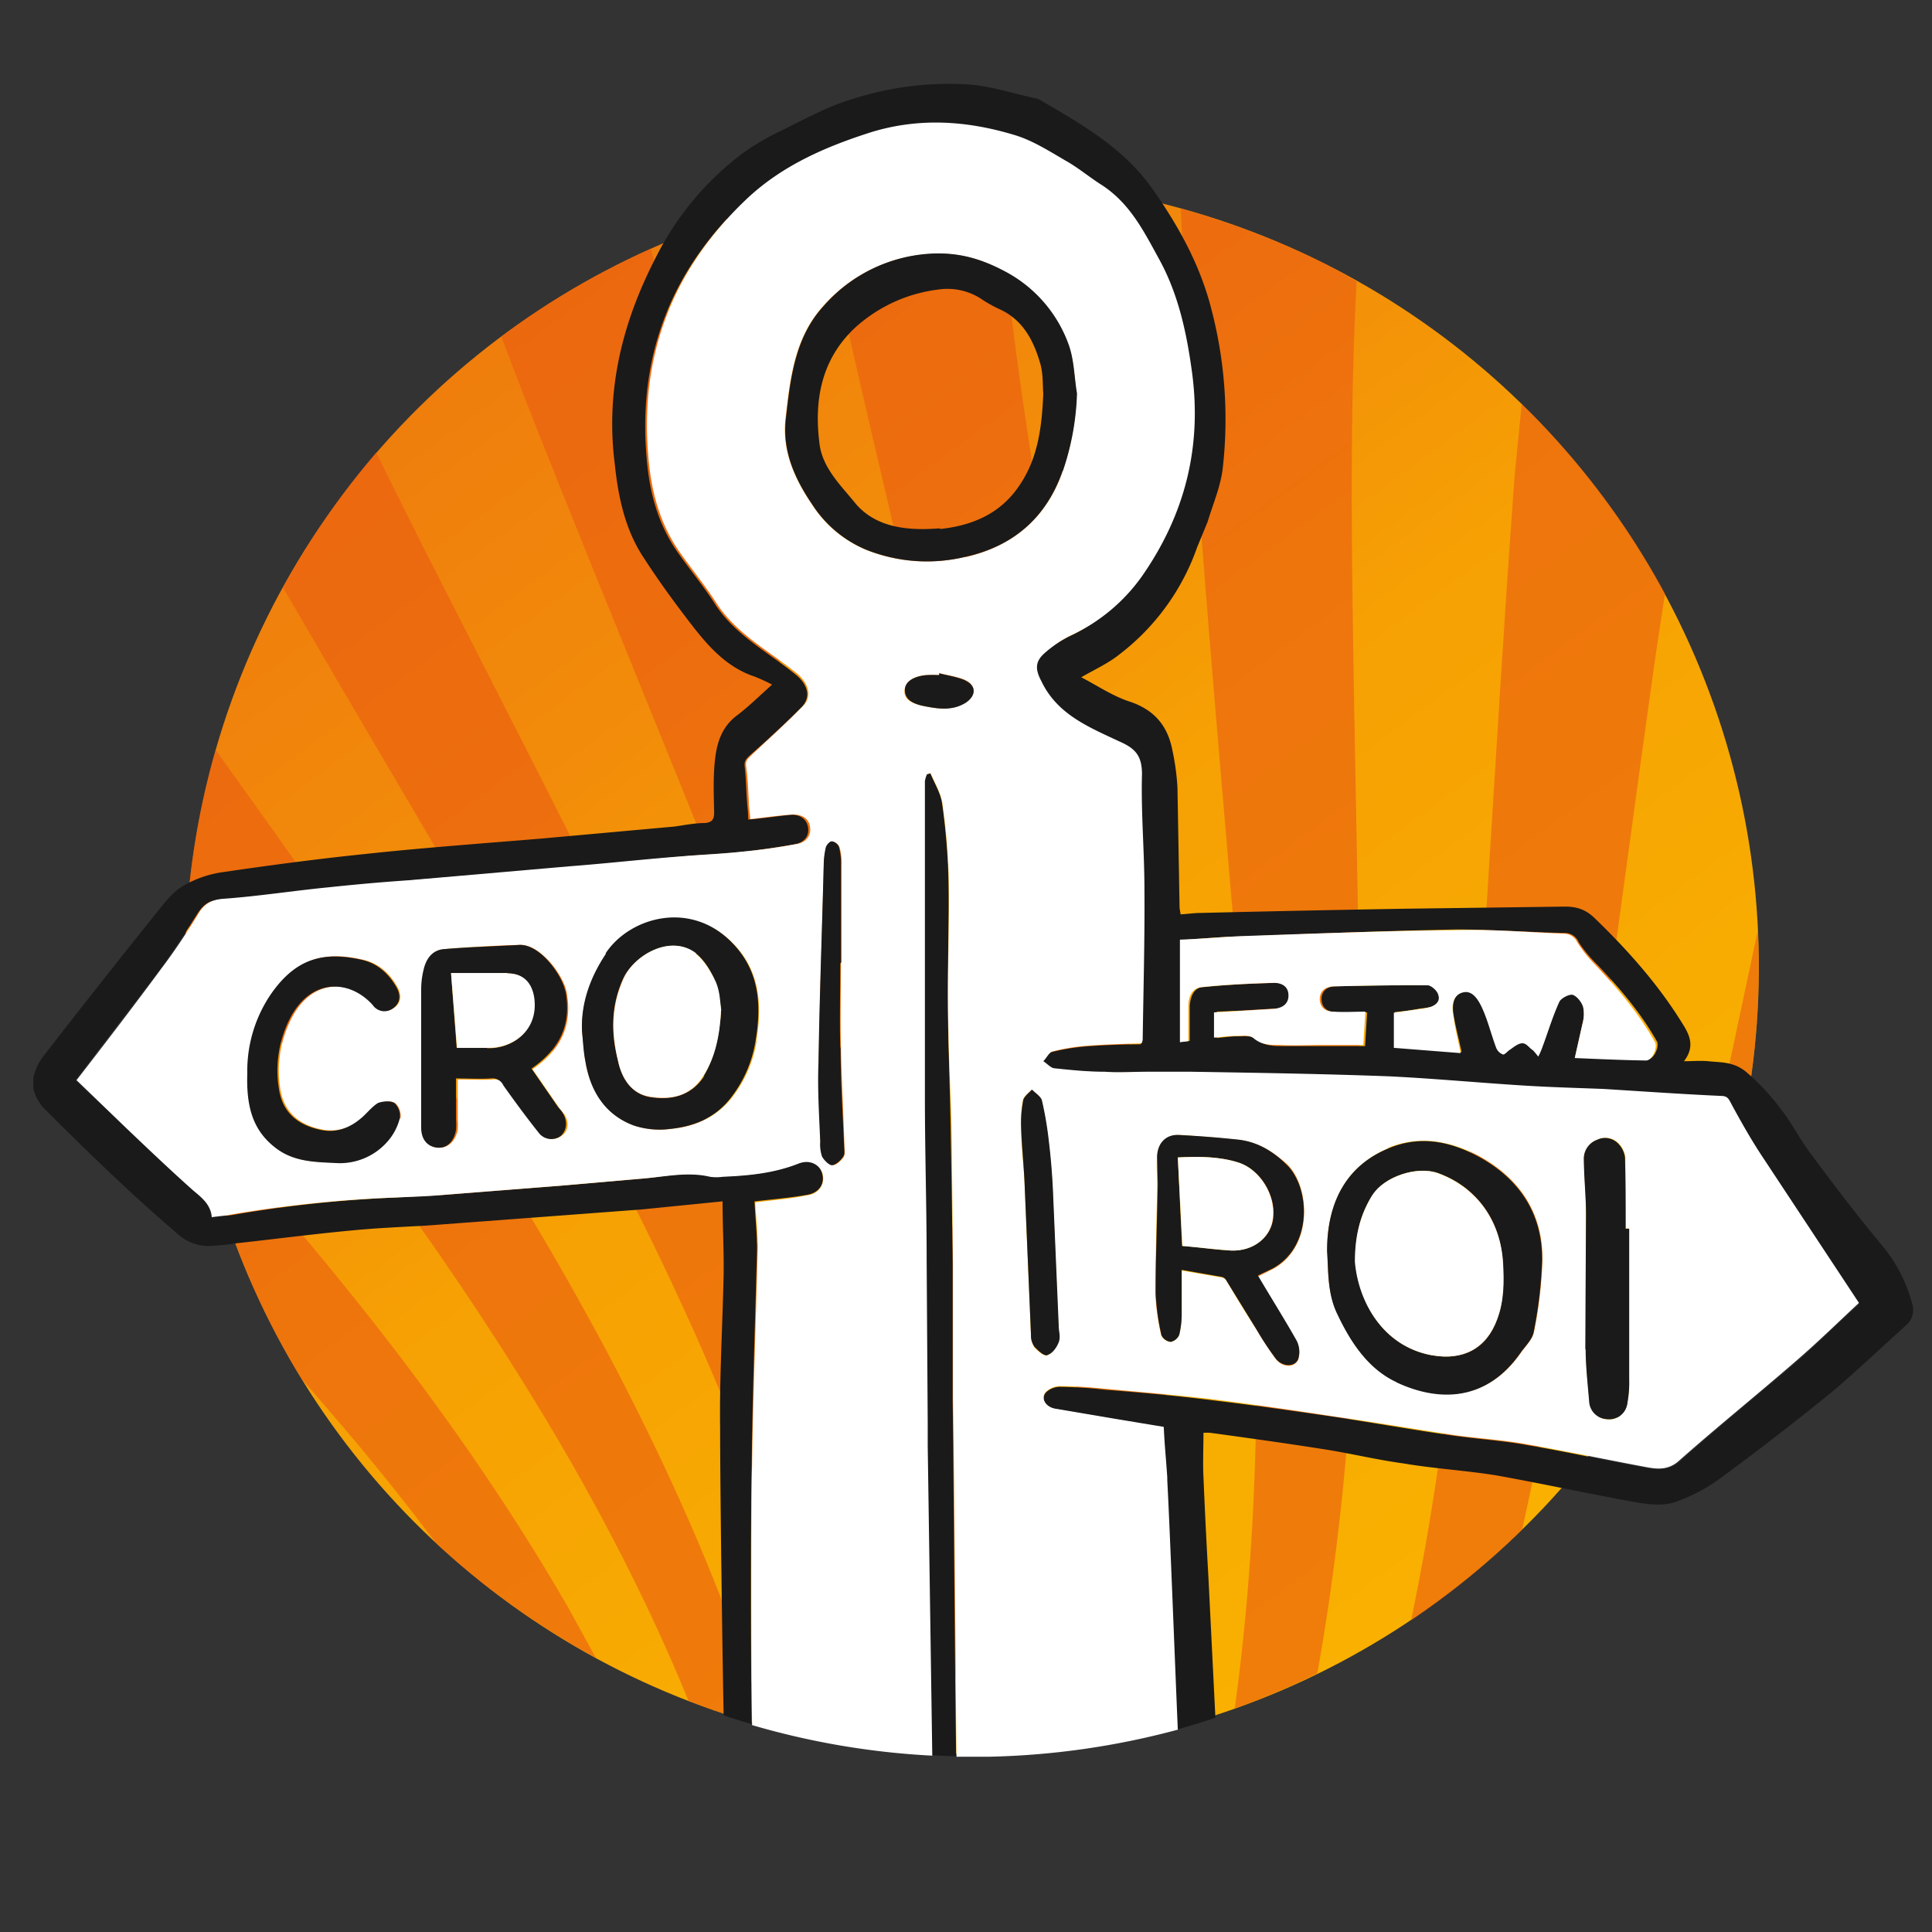<svg xmlns="http://www.w3.org/2000/svg" viewBox="0 0 550 550"><rect x="0" y="0" width="550" height="550" fill="#333333" stroke="none"/><defs><style>.cls-1{fill:url(#linear-gradient);}.cls-2{opacity:0.6;}.cls-3{fill:none;}.cls-4{fill:#ea5a11;}.cls-5{fill:#1a1a1a;}.cls-6{fill:#fff;}</style><linearGradient id="linear-gradient" x1="-1715.9" x2="-1825.4" y1="-288.6" y2="-799.2" gradientTransform="translate(2029.32 809.24)" gradientUnits="userSpaceOnUse"><stop offset="0" stop-color="#f9b100"/><stop offset=".2" stop-color="#f8ad01"/><stop offset=".5" stop-color="#f6a004"/><stop offset=".7" stop-color="#f28b0a"/><stop offset=".9" stop-color="#ef7e0d"/><stop offset="1" stop-color="#ee720e"/></linearGradient></defs><circle cx="276.7" cy="275.3" r="224" class="cls-1" transform="rotate(-24.13 276.67 275.28)"/><g class="cls-2"><path d="M387 290.6c.7 62.4-1 124.6-12 186a224.4 224.4 0 0 0 26.6-15.3c7.6-36 12.2-72.5 15-109.3 5.8-72.2 9.3-144.5 14.8-216.6l1.8-20.4a223.2 223.2 0 0 0-47-35c-1 20.7-1.5 41.4-1.4 62.2.2 49.4 1.7 99 2.3 148.4zm-54.5 119a665 665 0 0 1-1.8 83q10.6-2.6 20.8-6.2c9.7-70.3 6.5-140.8.7-211.5-6-71.5-12.6-143-16-214.5v-1.2a222.3 222.3 0 0 0-52.3-8c4 50.8 13 101 22 151.2 12 68.6 24 137.3 26.5 207zM53 263a223.8 223.8 0 0 0 3.8 54.8c39.2 43.5 75.8 89 105 140.3q4 7 7.6 14l8 4q9 4.6 18.6 8.3c-13.8-34-31.5-66.3-51.4-97.7C117 343 85.6 302.6 53 263zM185.3 70.8c10.5 39.2 23.4 77.8 36.3 116.4 22.4 66.7 45 133.4 58.6 202.7 7 36 11.6 72.4 12.2 108.8q9.3-.7 18.5-2l.3-15.3c1-77-14-152-31.8-226.4-15.2-63.8-31-127.5-45-191.6l-1.6-7.8a225.3 225.3 0 0 0-47.7 15.2zM86 392.8a222.8 222.8 0 0 0 38 46.5c-11.7-15.8-24.3-31-37.5-46zM132 255c-17.2-29.2-34.5-58.5-51.5-87.8-1.6 2.8-3 5.7-4.5 8.6a225.3 225.3 0 0 0-14.6 37.7C102 270.2 142.4 327 175 389c17.3 33.2 32.2 67.2 43 102.5q9.6 2.6 19.3 4.3l-1.2-5c-19.8-85.2-60.3-161.2-104-235.8zm105 78.8c-24.8-67-52.5-132.7-79-199q-8-19.5-15.3-39a222.4 222.4 0 0 0-35.6 33c11 22 22 44 33.3 65.7 33 64.8 66.3 129.6 89.8 198.7 11.8 34.6 21 69.6 26.2 105.2q9 .8 18 1c-4-57-17.5-112-37.3-165.6zm207 44.9c-3 19-6.5 38-10.7 56.8a223.5 223.5 0 0 0 42.6-57.8l.7-3.7c8.3-36.3 16-72.7 23.8-109a225 225 0 0 0-26.6-96l-2.5 15.7c-9.2 64.7-17.3 129.5-27.4 194z" class="cls-3"/><path d="M352.2 275c5.8 70.6 9 141-.7 211.4a225.2 225.2 0 0 0 23.5-10c11-61.2 12.7-123.4 12-186-.5-49.3-2-98.8-2.2-148.3 0-20.6.3-41.4 1.4-62q-5-3-10-5.5a225 225 0 0 0-40-15.2v1.2c3.4 71.6 10 143 16 214.4zm64.5 77c-3 36.8-7.5 73.4-15 109.3a223 223 0 0 0 31.6-25.8c4.2-18.7 7.8-37.7 10.8-56.8 10.2-64.5 18.3-129.3 27.5-194L474 169a223.2 223.2 0 0 0-40.8-54l-2 20.3c-5.3 72.2-8.8 144.5-14.5 216.6zm-137.2-97c17.8 74.5 32.8 149.4 31.8 226.5q0 7.6-.4 15.2 10-1.6 19.7-4a665 665 0 0 0 1.8-83C330 339.6 318 271 306 202.4c-9-50.2-18-100.4-22-151a224 224 0 0 0-51 4l1.6 8c14 64 29.7 127.7 45 191.6zM476 377.7l1.4-3a223 223 0 0 0 23-109.8c-7.7 36.3-15.4 72.7-23.6 109l-1 3.7zM56.8 317.8a225.2 225.2 0 0 0 29.2 75l.5.5c13.2 15 25.8 30.2 37.6 46a223.5 223.5 0 0 0 45.5 32.6l-7.7-14C132.6 407 96 361.4 56.8 318zM175 389c-32.5-62-73-118.8-113.6-175.5A222.3 222.3 0 0 0 53 263c32.6 39.7 64 80 91.6 123.6 20 31.4 37.6 63.8 51.4 97.6a223.8 223.8 0 0 0 22 7.3c-10.8-35.3-25.7-69.3-43-102.5zm55 4.2c-23.3-69-56.7-133.8-89.7-198.6-11.2-22-22.4-43.7-33.2-65.8a224 224 0 0 0-26.5 38.5c17 29.3 34.3 58.5 51.4 87.7 43.7 74.6 84.2 150.6 104 235.7l1.3 5q9.4 1.8 19 2.7C251 462.8 241.7 428 230 393.2zm-8.3-206c-13-38.6-26-77.2-36.4-116.4a224.3 224.3 0 0 0-42.6 25q7.4 19.6 15.2 39c26.5 66.3 54.2 132 79 199 19.7 53.6 33.2 108.8 37.2 165.6 6 0 12.2-.2 18.3-.6-.7-36.4-5.3-72.7-12.3-109-13.4-69.3-36.2-136-58.5-202.6z" class="cls-4"/></g><path d="M296.2 103.8c-2-6.7-5-12.6-11.7-15.8a36.6 36.6 0 0 1-4.7-2.5 17.6 17.6 0 0 0-12.7-3 43 43 0 0 0-23.6 11c-9.7 8.8-11.7 20.4-10 33 .8 7 6.2 12 10.3 17 5.8 7 15 7.6 23.8 7 9.5-1 17.7-4.5 23-13 5-7.5 6-16 6.5-25.3-.2-2.5 0-5.6-.8-8.4zM214 417.2c-.3 14-.3 54.5 0 74-.3-21.2-.3-60.8 0-74zm50-5.7V405v6.5zm68.3 9.1v.7z" class="cls-3"/><path d="M271.2 360.3q-.2-20-.6-39.8c-.2-12-.7-23.8-.8-35.7 0-11.5.4-23 .2-34.5a187 187 0 0 0-1.8-21.5c-.4-3-2.2-5.8-3.3-8.6l-1.3.2a8 8 0 0 0-.6 2v90c.2 15.6.5 31.3.6 47 .2 15 0 30.4.2 45.6v6.5l1.4 88.2 7 .3c-.4-25.5-.7-78.5-1-101.5v-38.2zM342.6 420.5c-.2-4 0-8.3 0-12.6a12.5 12.5 0 0 1 2 0c11 1.5 21.7 3 32.5 4.7 7.6 1.2 15 3 22.4 4 8.8 1.5 17.7 2 26.4 3.4 13.4 2.4 26.6 5.3 40 7.7 3.5.6 7.5 1 10.7 0a49.4 49.4 0 0 0 13.6-7.2q16.3-12 32-24.8c7-6 13.6-12.3 20.4-18.4a5.7 5.7 0 0 0 1.8-6 43 43 0 0 0-8-16c-7.5-9-14.4-18-21.3-27.4-3-4-5-8.2-8-12a64.5 64.5 0 0 0-9.6-10.4c-3.7-3.3-7.3-3-11.3-3.4-2-.2-4 0-6.8 0 3.2-4.2 1.6-7.5-.5-10.8-6.8-11-15.4-20.7-24.7-29.7-3-3-5.8-3.6-9.5-3.5l-45.2.6q-29 .5-57.8 1.2c-1.8 0-3.6.3-5.6.4l-.3-1.8-.6-34.2a67.6 67.6 0 0 0-1.4-10.5c-1.3-7-5-11.6-12-14-4.8-1.5-9.2-4.5-14-7 4-2.3 7.8-4 11-6.6a65.8 65.8 0 0 0 22-30.4l3-7.3c1.5-5 3.7-10 4.3-15.3a124 124 0 0 0-3.3-45.4c-3.3-12.8-9.6-24-17.2-34.7-8-11-19.7-17.8-31.3-24.5a3.7 3.7 0 0 0-1-.5c-6.2-1.3-12.5-3.4-18.8-4a89 89 0 0 0-33.5 4c-7 2-13.7 5.7-20.4 9a69 69 0 0 0-11.8 7 84 84 0 0 0-24 29C177 92 172.4 111.3 175 132c1 9.6 3 19 8.4 27 4.2 6.5 8.8 12.8 13.6 19s10 12 17.8 14.6a49 49 0 0 1 5 2.3c-3.6 3.2-6.8 6.4-10.3 9-4.3 3.4-5.5 8-6 12.8s-.3 9.7-.2 14.6c0 2-.6 2.8-2.6 3-3 0-5.8.6-8.7 1l-37.6 3.4c-16.8 1.4-33.6 2.6-50.3 4.4-13.6 1.4-27.2 3.2-40.8 5.2a31 31 0 0 0-11 3.8c-3 1.7-5.2 4.6-7.3 7.2q-16.3 20.3-32.2 40.8a15.5 15.5 0 0 0-3.3 6.7v3a12 12 0 0 0 3.6 6.3c12.2 12.2 24.4 24 37.5 35.2a13 13 0 0 0 9 3.4 74 74 0 0 0 8-.8c11-1.2 21.6-2.6 32.4-3.6 7-.7 14.3-1 21.4-1.4l34.7-2.6 26.6-2 23-2.3c0 7 .4 14 .3 20.8-.3 14.7-1.2 29.3-1 43.8 0 16.7.6 60.6 1 81.7q4 1.4 8 2.5c-.3-19.4-.3-60 0-74 .2-20.4 1-41 1.5-61.3 0-4.6-.5-9-.7-13.5 5.2-.6 10-1 14.6-1.8 3.7-.5 5.4-3 4.7-6s-3.6-4.5-7-3c-6.8 2.7-14 3.4-21.3 3.7a12.5 12.5 0 0 1-3.6 0c-6.4-1.5-12.7 0-19 .6l-23 2-34.4 2.7-13 .7a359 359 0 0 0-46.7 5l-6 .7c0-3.7-2.7-5.6-5-7.7-6.6-5.8-13-11.8-19.2-17.8l-14.4-13.6 24-31.4c3.8-5.2 7.3-10.6 10.7-16 1.7-2.6 3.3-3.8 6.6-4 10-.7 20.2-2.1 30.2-3.1 7.6-1 15.3-1.6 23-2.3l45.7-3.8 31.5-3c5.7-.5 11.4-.7 17-1.3 5.3-.5 10.6-1.3 15.8-2.2 3-.5 4.5-2.5 4-5-.4-2.3-2.4-3.7-5.3-3.4-3.8.4-7.6 1-11.7 1.3 0-1.7-.2-3.2-.3-4.6-.3-3.5-.3-7-.7-10.4-.2-1.5.3-2.2 1.4-3.2 5-4.4 10-9 14.7-13.7 3-3 1.7-6.6-1.4-9.2-7.8-6.4-17.2-11.2-23-20-3.3-5.2-7.3-10-10.8-15-5.6-8-8-17-8.8-26.6-2.6-29 6.8-53.5 28-73.5 10-9.7 22.5-15.2 35.7-19.3 13.7-4.3 27.2-3 40.6.8 5 1.5 9.8 4.5 14.4 7.2 3.7 2 7 4.8 10.5 7 8 5.2 12 13.5 16.3 21.4 5.5 10.2 7.8 21.3 9.3 32.5 2.8 20.8-2 39.8-14 57a51 51 0 0 1-20.6 17.5 34 34 0 0 0-7.4 5c-2.7 2.5-2.5 4.8-1 8 4.8 9.4 13.7 13 22.3 17 4.7 2 6.7 4 6.6 9.3-.2 11 .7 22 .8 33 0 14.3-.3 28.6-.5 42.8a3.7 3.7 0 0 1-.4 1c-5 0-10.3.2-15.5.6a60 60 0 0 0-9.8 1.6c-1 .2-1.7 1.8-2.5 2.7 1 .6 1.8 1.7 2.8 2 4.8.5 9.7 1 14.5 1 4 .3 8 0 12 0h12.7c18.7.5 37.4.7 56 1.4 12.8.5 25.5 1.8 38 2.6 8 .5 15.6.7 23.4 1 11.3.8 22.6 1.5 34 2 1.5.2 2 1 2.6 2.4 2.6 4.8 5.4 9.6 8.4 14.2l28 42.4c-6 5.4-11.4 10.8-17.3 16-11.2 9.6-22.8 19-34 29-3 2.4-6 2.3-9 1.7-11.4-2-22.8-4.6-34.2-6.5-7-1.3-14-1.7-21-2.7-11.3-1.6-22.4-3.6-33.6-5.3-11.8-1.7-23.5-3.4-35.3-4.8-10.2-1.3-20.5-2.2-30.7-3-4-.5-8.2-.7-12.3-.8a6 6 0 0 0-3.8 1.3c-2 1.6-.8 4.4 2.2 5l17.7 3 13 2.2c.4 5 1 9.7 1 14.4v.7c.7 12.7 2.3 55 3 71q5.6-1.6 11-3.4l-2-40.2q-.8-14-1.4-28.3zm126-119c-6.6 0-13.3-.4-20.2-.7l2.2-9.8a10 10 0 0 0 0-4.7c-.3-1.4-1.6-3-3-3.4-1-.4-3 .8-3.6 2-2 4.2-3.3 8.8-5 13.2a17.8 17.8 0 0 1-1 2.2 19 19 0 0 0-1.6-1.6c-1-.8-2-2-3-2s-2.3 1-3.4 1.6c-.7.4-1.4 1.5-2 1.4a3.3 3.3 0 0 1-2-1.8c-1.4-3.8-2.4-7.7-4-11.4s-3.4-5-5.6-4.2-3.2 3-2.6 6.7c.6 3.4 1.5 6.8 2.3 10.5l-19-1.4v-10c2.3-.2 4.7-.5 7.2-1a23 23 0 0 0 3.3-.5c1.7-.5 3-1.8 2.3-3.5-.4-1-2-2.6-3-2.6-9 0-17.8 0-26.7.3-2 0-3.8 1-4 3.4 0 2.8 1.8 3.8 4 4h9l-.6 9.6h-23.9c-2.5 0-5-.2-7.3-2-1-1-3-.8-4.8-.8-2 0-4 .3-6.2.5V288l6.8-.3 10-.6c2.3 0 4.2-1.2 4-3.7s-1.8-3.7-4-3.6c-6.8.2-13.7.5-20.5 1.2-2.8 0-3.8 2.7-4 5.3v10l-2.4.3v-29c5.6-.3 11.4-1 17-1 20.5-.8 41-1.6 61.3-2 10.3 0 20.7.8 31 1a4.2 4.2 0 0 1 3.8 2.6 37 37 0 0 0 5.2 6.3c6.4 6.7 12.4 13.7 17 21.8 1 1.5-.8 5.3-2.5 5.3z" class="cls-5"/><path d="M332.3 420.6c-.3-4.7-.8-9.5-1-14.4L318 404l-17.7-3c-3-.6-4.2-3.4-2.3-5a6 6 0 0 1 3.8-1.4c4 0 8.2.3 12.3.7 10.4 1 20.6 1.8 30.8 3 11.8 1.5 23.5 3.2 35.3 5 11.2 1.6 22.4 3.5 33.5 5.2 7 1 14.2 1.4 21.2 2.7 11.4 2 22.7 4.4 34 6.5 3.2.6 6.2.7 9-1.8 11.3-10 23-19.4 34-29 6-5.2 11.5-10.6 17.3-16l-28-42.4c-3-4.6-5.7-9.4-8.3-14.2-.7-1.3-1-2.2-2.6-2.3-11.2-.5-22.5-1.3-33.8-2-7.7-.3-15.5-.5-23.2-1-12.7-.8-25.4-2-38-2.6-18.7-.7-37.5-1-56.2-1.3h-12.6c-4 0-8 .3-12 0-5 0-9.7-.5-14.5-1-1-.2-2-1.4-3-2 1-1 1.7-2.6 2.7-2.8a60 60 0 0 1 9.8-1.6c5.2-.4 10.5-.5 15.5-.7a3.7 3.7 0 0 0 .3-1c.2-14 .6-28.3.5-42.6 0-11-1-22-.7-33 0-5.4-2-7.4-6.6-9.4-8.5-4-17.5-7.6-22-17-1.7-3.2-2-5.5.8-8a34 34 0 0 1 7.3-5 51 51 0 0 0 20.8-17.4c12-17.4 16.7-36.4 14-57.2-1.5-11.2-3.8-22.3-9.3-32.4-4.4-8-8.3-16-16.4-21.3-3.5-2.2-6.8-5-10.4-7-4.8-2.8-9.5-5.8-14.6-7.3-13.3-4-26.8-5-40.6-.8-13.2 4.2-25.6 9.6-35.7 19.2-21 20-30.4 44.5-27.8 73.5.8 9.5 3.2 18.6 8.7 26.6 3.5 5 7.4 9.7 10.8 15 5.8 8.8 15.2 13.6 23 20 3 2.6 4.3 6.4 1.4 9.2-4.7 4.8-9.7 9.3-14.7 14-1 1-1.6 1.5-1.4 3 .5 3.5.6 7 .8 10.4 0 1.5.3 3 .4 4.7 4-.5 7.8-1 11.6-1.3 3-.2 5 1 5.4 3.4.4 2.5-1 4.6-4 5-5.3 1-10.5 1.7-15.8 2.2-5.7.6-11.3.8-17 1.3-10.5.8-21 2-31.5 2.8l-46 4c-7.6.5-15.2 1.2-22.8 2-10.2 1-20.3 2.6-30.4 3.3-3.3.4-5 1.6-6.5 4-3.4 5.6-7 11-10.8 16-7.8 10.6-15.8 21-24 31.6L36 321.2c6.3 6 12.6 12 19 17.7 2.4 2 5 4 5.3 7.6 2-.3 4-.4 5.8-.8a359 359 0 0 1 46.7-4.8c4.3-.2 8.6-.3 13-.7l34.3-2.7 23-2c6.3-.5 12.6-2 19-.5a12.5 12.5 0 0 0 3.7 0c7.3-.3 14.5-1 21.4-3.7 3.4-1.4 6.3.3 7 3s-1 5.6-4.5 6c-4.7 1-9.4 1.3-14.7 2 .2 4.3.8 8.8.7 13.4-.5 20.5-1.3 41-1.6 61.4-.3 13.3-.3 53 0 74a223 223 0 0 0 51.3 8.7l-1.3-88.3V405l-.3-46c0-15.5-.5-31-.5-46.8v-89.8a8 8 0 0 1 .6-2l1-.3c1.3 3 3 5.8 3.4 8.7a187 187 0 0 1 1.8 21.6c.2 11.5-.3 23-.2 34.5 0 12 .6 23.8 1 35.7l.4 39.8v38.2c.4 23 .7 76 1 101.5h9.4a224.3 224.3 0 0 0 53.6-7.7c-.7-16-2.3-58.3-3-71zm122.2-96a5.2 5.2 0 0 1 6.2.8 7 7 0 0 1 2 4v20.3h1V393a30.7 30.7 0 0 1-.5 6.8 5.2 5.2 0 0 1-6 4.2 5.3 5.3 0 0 1-4.7-5c-.5-5-1-10-1-14.8-.2-13 0-25.8 0-38.7 0-5-.4-10.2-.6-15.4a5.7 5.7 0 0 1 3.5-5.5zm-59.4 2.2c9-3.7 17.4-2 25.4 2 12 6.4 18.8 16.4 18.6 30a124 124 0 0 1-2.4 20.4c-.4 2-2.4 4-3.8 6-9.4 13.3-22.5 14-35.3 8.2-8-3.7-13-11.2-16.8-19.3-3-6-2.6-12.4-3-18 0-14.4 6-24.4 17.4-29.2zm-65.6 2.3c0-3.7 2.5-6 6.2-6q8.4.5 16.8 1.4c5.5.5 10 3.4 14 7 6.5 6.5 7.4 23.4-4 29.7l-4.4 2.2c3.8 6.2 7.5 12.3 11 18.4a7 7 0 0 1 .5 5.2c-1 2.4-4.4 2.4-6.3 0a87.8 87.8 0 0 1-5.3-8c-3-4.7-6-9.5-8.8-14.3a2 2 0 0 0-1.3-1l-11.5-2V374a25 25 0 0 1-.7 6 3.4 3.4 0 0 1-2.5 2 3.3 3.3 0 0 1-2.6-1.8 65.6 65.6 0 0 1-1.7-12c0-10.4.4-20.7.5-31 0-2.7-.2-5.4 0-8zm-215.8-10.7a16 16 0 0 1-3.5 6.6 18 18 0 0 1-14.4 6c-6-.3-12.3-.2-17.5-4.5-6.2-5-8-12-7.6-21a38.8 38.8 0 0 1 6.7-22.7c7.2-10 15-12.2 26.3-9.5 4.2 1 7.5 4 9.6 8 1 2 1 4.3-1.3 5.7a4 4 0 0 1-5.6-1c-6.5-7.2-17.4-7.6-23.3 3.7a32.6 32.6 0 0 0-3.3 20.3c1 6.3 5 10 11.2 11.4 5 1.2 9.2-.4 12.8-3.7 1.4-1.3 2.6-3 4.2-3.6 1.4-.6 3.6-.8 4.6 0a5 5 0 0 1 1.4 4.3zm45.5-3l1.6 2c1.3 2.3 1 4.7-1 6a4.5 4.5 0 0 1-6-.7c-3.6-4.4-7-9-10-13.6a3.4 3.4 0 0 0-3.5-1.8c-3 .2-6.4 0-10 0v11.4a18.7 18.7 0 0 1 0 3c-.7 3.3-2.8 5.2-5.6 5s-4.5-2.4-4.5-5.7v-39.4a23.7 23.7 0 0 1 .6-5.6c.7-3 2.4-5.5 5.7-5.8 7-.6 14.3-1 21.4-1.2 6-.3 12.5 8.7 13.4 13.4 1.8 9.7-1.8 16.6-9.7 22zm56.2-19a35.5 35.5 0 0 1-7.3 16.4c-4.6 5.6-10.7 8-17.4 8.6a23.4 23.4 0 0 1-10.2-1c-8-3-12.3-9.6-13.8-18-.5-2.8-.6-5.7-1-8.5-.3-8.3 2.5-15.7 7-22.3 6.5-10 23-15 35-4 8.6 8 9.4 18 7.6 28.8zm24.8 33c-.8 1-2 2.3-3.2 2.3-1 0-2.3-1.4-2.8-2.5a10.8 10.8 0 0 1-.6-4c-.2-7.5-.7-15-.5-22.4.2-18.8 1-37.6 1.4-56.4a22.2 22.2 0 0 1 .7-5c.3-.8 1.2-1.8 1.8-1.8a2.7 2.7 0 0 1 2 1.6 16.6 16.6 0 0 1 .6 4.7V274h-.2c0 8-.2 16.2 0 24.2.2 9.3.7 18.7 1 28 0 1 .3 2.4-.2 3zM274.7 200c-3.7 2.4-7.7 1.8-11.7 1s-5.7-2.2-5.5-4.5 2.4-4 6-4.3a34 34 0 0 1 3.8 0v-.6c2.6.7 5.2 1 7.5 2 3.3 1.6 3 4.6 0 6.5zm.2-41.5a46.7 46.7 0 0 1-28.4-2 33.7 33.7 0 0 1-15.3-12.8c-5-7.4-8.6-15.3-7.6-24.4 1.3-11.3 2.5-23 10.6-32a43.8 43.8 0 0 1 30.7-15c7.8-.5 14.3 1.3 21 5A38.2 38.2 0 0 1 304 98c1.8 4.4 1.8 9.3 2.5 14a75 75 0 0 1-4 22.2c-4.6 13.2-14 21.2-27.6 24.4zm19.4 224.7a5.4 5.4 0 0 1-.8-3.2l-1.8-42.6c-.2-5.4-1-10.8-1-16.2a34.4 34.4 0 0 1 .5-8c.2-1 1.6-2 2.5-3 1 1 2.5 1.8 2.8 3a101.3 101.3 0 0 1 2 12c.6 4.8 1 9.7 1.2 14.6l1.6 37.6c0 1.5.5 3.3 0 4.7s-2 3.4-3.2 3.7c-1 .3-2.8-1.3-3.8-2.4zM454 274.5a37 37 0 0 1-5-6.3 4.2 4.2 0 0 0-3.6-2.4c-10.4-.4-20.8-1.3-31.2-1-20.3.2-40.7 1-61 1.7-6 .3-11.6.8-17.3 1v29.2l2.4-.3v-10c0-2.6 1-5.2 4-5.4 6.7-.7 13.5-1 20.3-1.2 2.3 0 4.2 1 4.2 3.6s-2 3.6-4.2 3.8l-10 .6-7 .4v7.2c2.3-.2 4.3-.5 6.4-.5 1.6 0 3.7-.3 4.8.6 2.3 2 4.8 2 7.4 2 4.2.2 8.4 0 12.6 0h11.3l.6-9.5c-3.2 0-6 .2-9 0-2.2 0-4-1-4-3.8.2-2.5 2-3.3 4-3.4 9-.2 17.8-.4 26.7-.3 1 0 2.7 1.5 3 2.6.7 1.8-.5 3-2.3 3.6a23 23 0 0 1-3.3.6l-7 1v10l19 1.5c-.7-3.8-1.6-7-2-10.5-.8-3.7.2-6 2.4-6.7s4 .6 5.7 4.3 2.6 7.6 4 11.3a3.3 3.3 0 0 0 2 2c.6 0 1.3-1 2-1.4 1-.7 2.3-1.8 3.5-1.8s2 1.4 3 2a19 19 0 0 1 1.5 1.8 17.8 17.8 0 0 0 1-2.2c1.7-4.5 3-9 5-13.4.5-1 2.7-2.2 3.8-2 1.2.4 2.5 2 3 3.5a10 10 0 0 1-.2 4.7l-2.2 9.8c7 .3 13.6.6 20.3.7 1.8 0 3.4-3.8 2.5-5.3-4.6-8.2-10.6-15.2-17-22z" class="cls-6"/><path d="M302.6 134a75 75 0 0 0 4-22c-.8-4.7-.8-9.6-2.4-14A38.2 38.2 0 0 0 286 77.2c-6.8-3.6-13.2-5.4-21-5a43.8 43.8 0 0 0-30.6 15c-8.2 9-9.4 20.8-10.7 32.2-1 9 2.6 17 7.6 24.3a33.7 33.7 0 0 0 15.3 12.8 46.7 46.7 0 0 0 28.3 2c13.6-3 23-11.2 27.6-24.4zm-35 16.4c-8.8.7-18 0-24-7-4-5-9.4-10-10.3-17-1.6-12.5.5-24 10-33a43 43 0 0 1 24-11 17.6 17.6 0 0 1 12.5 3 36.6 36.6 0 0 0 4.7 2.6c6.7 3 9.8 9 11.7 15.7.8 3 .6 6 .8 8.4-.4 9.4-1.5 18-6.4 25.5-5.4 8.5-13.6 12-23 13zm129.9 243.1c12.8 6 26 5 35.3-8.3 1.4-2 3.4-3.8 3.8-6A124 124 0 0 0 439 359c.2-13.7-6.7-23.7-18.6-30-8-4.2-16.5-5.8-25.3-2-11.3 4.7-17.4 14.7-17.3 29.3.4 5.4 0 12 3 18 3.8 8 8.8 15.5 16.8 19.2zm-6.7-53.3c3.3-5.3 12.7-8.4 18.7-6.2 11 4 17.8 13.6 18.3 25.6.3 5.4.3 10.8-1.6 16-3 8.4-9.8 11.8-18.6 10.2-13.8-2.5-20.8-15-21.7-26.6-.2-7.3 1.3-13.4 4.8-19zm-218.3-68.7c-4.4 6.6-7.2 14-6.8 22.2.3 3 .4 5.8 1 8.7 1.4 8.3 5.6 15 13.7 18a23.4 23.4 0 0 0 10.2 1c6.8-.7 12.8-3 17.3-8.7a35.5 35.5 0 0 0 7.2-16.5c1.8-10.7 1-20.7-7.7-28.8-11.8-11-28.4-6-35 4zm28 34.8c-3.7 5.8-9.6 7-15.6 6-5.3-1-8-5.5-9-10.5-2-7.7-2-15.3 1.4-23 3-6.7 13.4-13 20.8-7.4 2.5 2 4.4 5.2 5.7 8.3 1 2.6 1 5.7 1.5 7.7-.5 7.3-1.7 13.4-5 19zM161 282.5c-.8-4.8-7.3-13.8-13.2-13.5-7.2.4-14.4.6-21.5 1.2-3.3.3-5 2.8-5.7 5.8a23.7 23.7 0 0 0-.7 5.6V321c0 3.3 1.7 5.4 4.5 5.7s4.8-1.7 5.4-5a18.7 18.7 0 0 0 0-3V307c3.7 0 7 .2 10 0a3.4 3.4 0 0 1 3.5 2c3.2 4.5 6.5 9 10 13.4a4.5 4.5 0 0 0 6.3 1c1.7-1.5 2-4 .8-6.2-.4-.8-1-1.4-1.5-2l-7.6-11c7.8-5.4 11.5-12.2 9.7-22zm-22.3 15.8H130l-1.6-21.2h16c4.5 0 7 2.8 7.5 7 1.3 10-6.8 14.6-13.3 14.3zm192 81.9a3.3 3.3 0 0 0 2.6 1.8 3.4 3.4 0 0 0 2.4-2 25 25 0 0 0 .7-6v-12.5l11.4 2a2 2 0 0 1 1.3 1l8.8 14.3a87.8 87.8 0 0 0 5.3 8c2 2.4 5.5 2.4 6.4 0a7 7 0 0 0-.5-5.2c-3.5-6.2-7.3-12.2-11-18.5l4.2-2c11.5-6.3 10.7-23 4-29.5-3.8-3.8-8.3-6.6-14-7.2s-11-1-16.7-1.3c-3.7-.2-6 2.3-6.2 6l.2 8c-.2 10.4-.6 20.7-.6 31a65.6 65.6 0 0 0 1.7 12.2zm22-49.2c6 2 10.4 9 9.8 15.5-.5 5.6-5.5 9.7-12 9.5-4.7-.2-9.2-1-14-1.3l-1.2-25.2c6-.3 11.8-.3 17.4 1.5zm-240.5-17c-1-.7-3.3-.5-4.6 0-1.6 1-2.8 2.5-4.2 3.8-3.6 3.3-7.8 5-12.8 3.7-6.2-1.5-10.2-5-11.2-11.5a32.6 32.6 0 0 1 3.3-20.4c6-11.2 16.8-10.8 23.4-3.5a4 4 0 0 0 5.7 1c2.2-1.5 2.3-3.7 1.2-5.8-2.2-4-5.5-7-9.8-8-11.2-2.6-19-.4-26 9.6a38.8 38.8 0 0 0-6.8 22.6c-.3 9.2 1.4 16 7.7 21 5.3 4.3 11.5 4.3 17.6 4.6a18 18 0 0 0 14.5-6 16 16 0 0 0 3.6-6.7 5 5 0 0 0-1.4-4.3zm339.2 70c0 5 .6 10 1 15a5.3 5.3 0 0 0 5 5 5.2 5.2 0 0 0 5.8-4.2 30.7 30.7 0 0 0 .6-7v-43h-1c0-7 0-13.6-.2-20.3a7 7 0 0 0-2-4 5.2 5.2 0 0 0-6-1 5.7 5.7 0 0 0-3.7 5.6c0 5.2.6 10.3.6 15.5l-.2 38.6zm-153.2 1.7c1.3-.3 2.6-2 3.2-3.6s0-3 0-4.6l-1.6-37.5c-.2-5-.6-10-1.2-15a101.3 101.3 0 0 0-2-11.8c-.3-1-1.8-2-2.8-3-1 1-2.3 2-2.5 3a34.4 34.4 0 0 0-.6 8c.2 5.5.8 11 1 16.3l1.8 42.6a5.4 5.4 0 0 0 1 3.3c1 1 2.6 2.7 3.7 2.4zm-59-87.5c-.2-8 0-16 0-24h.2v-28.5a16.6 16.6 0 0 0-.6-4.7 2.7 2.7 0 0 0-2-1.5c-.6 0-1.5 1-1.7 1.7a22.2 22.2 0 0 0-.6 5c-.5 18.8-1.2 37.6-1.5 56.4-.3 7.5.2 15 .5 22.4a10.8 10.8 0 0 0 .5 4.2c.5 1 2 2.5 2.8 2.5 1 0 2.5-1.3 3.2-2.4.6-.7.3-2 .3-3-.4-9.4-1-18.7-1-28zm35.6-104.5c-2.3-1-5-1.4-7.4-2v.5a34 34 0 0 0-3.8 0c-3.8.4-6 2-6 4.2s1.4 3.8 5.4 4.6 8 1.4 11.7-.8c3.2-2 3.4-5 0-6.5z" class="cls-5"/><path d="M407.6 385.8c8.8 1.6 15.5-1.8 18.6-10.2 2-5.2 2-10.6 1.7-16-.7-12-7.4-21.5-18.5-25.6-6-2.2-15.4 1-18.7 6.2-3.5 5.6-5 11.7-5 19 1 11.5 8 24 21.8 26.6zM198.2 271.4c-7.4-5.7-18 .7-20.8 7.4-3.4 7.6-3.4 15.2-1.5 23 1 5 3.7 9.5 9 10.4 6 1 11.7 0 15.4-6 3.4-5.4 4.6-11.5 5-18.8-.3-2-.3-5-1.5-7.8-1.4-3-3.3-6.2-5.8-8.2zm-53.8 5.6h-16l1.7 21.3h8.7c6.5.3 14.6-4.5 13.3-14.2-.6-4.2-3-7-7.6-7zm206 79c6.6.3 11.6-4 12-9.5.7-6.3-3.7-13.5-9.7-15.5-5.6-1.8-11.4-1.8-17.4-1.5l1.3 25.2c4.7.4 9.3 1 13.8 1.3z" class="cls-6"/></svg>